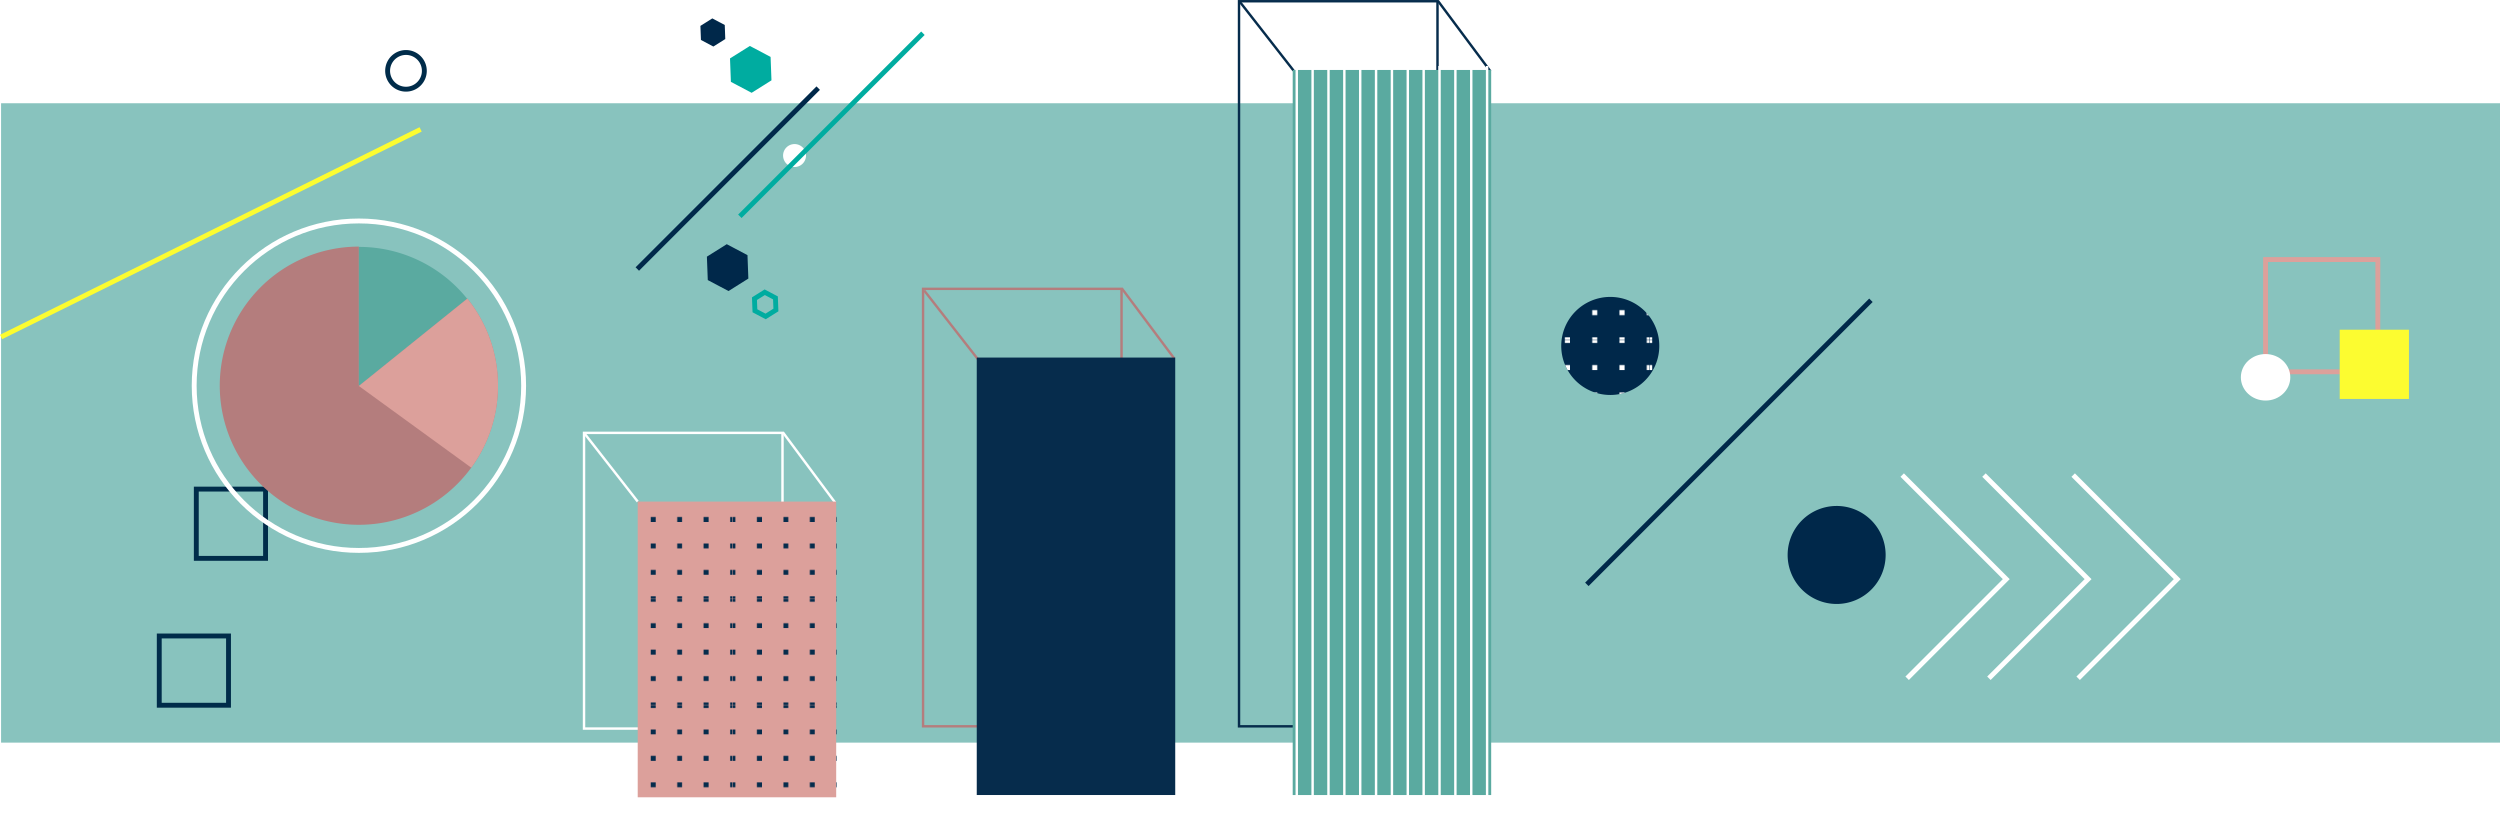 <svg xmlns="http://www.w3.org/2000/svg" xmlns:xlink="http://www.w3.org/1999/xlink" viewBox="0 0 1024.44 334.67"><defs><style>.cls-1,.cls-12,.cls-13,.cls-14,.cls-15,.cls-17,.cls-21,.cls-5,.cls-6,.cls-7{fill:none;}.cls-2{fill:#062c4c;}.cls-3{fill:#fff;}.cls-4{fill:#88c3be;}.cls-5{stroke:#062c4c;}.cls-12,.cls-13,.cls-14,.cls-15,.cls-17,.cls-21,.cls-5,.cls-6,.cls-7{stroke-miterlimit:10;}.cls-6{stroke:#b47d7d;}.cls-17,.cls-7{stroke:#fff;}.cls-8{fill:#5aaaa0;}.cls-9{fill:#dca09b;}.cls-10{fill:#00284a;}.cls-11{fill:url(#New_Pattern_Swatch_6);}.cls-12{stroke:#00284a;}.cls-12,.cls-13,.cls-14,.cls-15,.cls-17,.cls-21{stroke-width:2px;}.cls-13{stroke:#fcfc30;}.cls-14{stroke:#002c4a;}.cls-15{stroke:#dca09b;}.cls-16{fill:#fcfc30;}.cls-18{fill:url(#New_Pattern_Swatch_3);}.cls-19{fill:#b47d7d;}.cls-20{fill:#00aca0;}.cls-21{stroke:#00aca0;}</style><pattern id="New_Pattern_Swatch_6" data-name="New Pattern Swatch 6" width="135.44" height="135.44" patternTransform="translate(137.46 49.71) scale(0.33)" patternUnits="userSpaceOnUse" viewBox="0 0 135.44 135.44"><rect class="cls-1" width="135.44" height="135.44"/><rect class="cls-3" x="64.57" y="30.71" width="6.29" height="6.29"/><rect class="cls-3" x="64.57" y="98.43" width="6.29" height="6.3"/><rect class="cls-3" x="30.71" y="98.43" width="6.29" height="6.3"/><rect class="cls-3" x="64.57" width="6.29" height="3.15"/><rect class="cls-3" x="30.71" y="64.57" width="6.29" height="6.29"/><rect class="cls-3" x="64.57" y="64.57" width="6.29" height="6.29"/><rect class="cls-3" x="98.43" y="64.57" width="6.29" height="6.29"/><rect class="cls-3" y="132.29" width="3.15" height="3.15"/><rect class="cls-3" x="132.29" width="3.15" height="3.15"/><rect class="cls-3" x="98.43" y="30.71" width="6.29" height="6.29"/><rect class="cls-3" x="98.43" width="6.29" height="3.15"/><rect class="cls-3" x="98.43" y="98.43" width="6.29" height="6.3"/><rect class="cls-3" x="30.71" width="6.29" height="3.15"/><rect class="cls-3" x="132.29" y="98.43" width="3.15" height="6.3"/><rect class="cls-3" x="132.29" y="132.29" width="3.15" height="3.15"/><rect class="cls-3" x="64.57" y="132.29" width="6.29" height="3.15"/><rect class="cls-3" x="98.43" y="132.29" width="6.29" height="3.15"/><rect class="cls-3" x="132.29" y="30.71" width="3.15" height="6.29"/><rect class="cls-3" x="132.29" y="64.57" width="3.15" height="6.29"/><rect class="cls-3" y="30.71" width="3.15" height="6.29"/><rect class="cls-3" width="3.15" height="3.15"/><rect class="cls-3" x="30.71" y="30.71" width="6.29" height="6.29"/><rect class="cls-3" y="64.57" width="3.15" height="6.29"/><rect class="cls-3" x="30.71" y="132.29" width="6.29" height="3.15"/><rect class="cls-3" y="98.43" width="3.15" height="6.3"/><rect class="cls-1" width="135.44" height="135.44"/></pattern><pattern id="New_Pattern_Swatch_3" data-name="New Pattern Swatch 3" width="135.44" height="135.44" patternTransform="translate(39.24 -15.56) scale(0.32)" patternUnits="userSpaceOnUse" viewBox="0 0 135.44 135.44"><rect class="cls-1" width="135.44" height="135.44"/><rect class="cls-2" x="64.57" y="30.71" width="6.29" height="6.29"/><rect class="cls-2" x="64.57" y="98.43" width="6.29" height="6.29"/><rect class="cls-2" x="30.71" y="98.43" width="6.29" height="6.29"/><rect class="cls-2" x="64.57" width="6.29" height="3.15"/><rect class="cls-2" x="30.71" y="64.57" width="6.29" height="6.29"/><rect class="cls-2" x="64.57" y="64.57" width="6.29" height="6.29"/><rect class="cls-2" x="98.43" y="64.57" width="6.29" height="6.29"/><rect class="cls-2" y="132.29" width="3.15" height="3.15"/><rect class="cls-2" x="132.29" width="3.15" height="3.15"/><rect class="cls-2" x="98.43" y="30.71" width="6.29" height="6.29"/><rect class="cls-2" x="98.43" width="6.29" height="3.15"/><rect class="cls-2" x="98.43" y="98.43" width="6.29" height="6.29"/><rect class="cls-2" x="30.71" width="6.29" height="3.15"/><rect class="cls-2" x="132.29" y="98.43" width="3.15" height="6.29"/><rect class="cls-2" x="132.29" y="132.29" width="3.15" height="3.15"/><rect class="cls-2" x="64.57" y="132.29" width="6.29" height="3.15"/><rect class="cls-2" x="98.43" y="132.29" width="6.29" height="3.15"/><rect class="cls-2" x="132.29" y="30.71" width="3.15" height="6.29"/><rect class="cls-2" x="132.29" y="64.57" width="3.15" height="6.29"/><rect class="cls-2" y="30.71" width="3.15" height="6.29"/><rect class="cls-2" width="3.15" height="3.15"/><rect class="cls-2" x="30.71" y="30.71" width="6.29" height="6.29"/><rect class="cls-2" y="64.57" width="3.15" height="6.29"/><rect class="cls-2" x="30.71" y="132.29" width="6.29" height="3.15"/><rect class="cls-2" y="98.43" width="3.15" height="6.29"/><rect class="cls-1" width="135.44" height="135.44"/></pattern></defs><g id="Camada_2" data-name="Camada 2"><g id="fundo"><rect class="cls-4" x="0.44" y="42.31" width="1024" height="262"/></g><g id="Layer_1" data-name="Layer 1"><rect class="cls-5" x="507.72" y="0.51" width="81.33" height="297.12"/><rect class="cls-6" x="378.25" y="118.36" width="81.33" height="179.26"/><rect class="cls-7" x="239.32" y="177.38" width="81.33" height="121.17"/><line class="cls-7" x1="239.32" y1="177.38" x2="261.32" y2="205.54"/><line class="cls-6" x1="378.69" y1="119.01" x2="400.69" y2="147.17"/><line class="cls-5" x1="508.07" y1="0.76" x2="530.07" y2="28.92"/><line class="cls-7" x1="320.82" y1="177.17" x2="342.19" y2="205.92"/><line class="cls-6" x1="459.69" y1="118.17" x2="481.19" y2="146.92"/><line class="cls-5" x1="589.19" y1="0.3" x2="610.69" y2="29.17"/><rect class="cls-8" x="529.72" y="28.67" width="81.33" height="297.12"/><rect class="cls-2" x="400.25" y="146.52" width="81.33" height="179.26"/><rect class="cls-9" x="261.32" y="205.54" width="81.33" height="121.17"/><path class="cls-10" d="M679.94,141.76a20.09,20.09,0,1,1-20.08-20.09A20.08,20.08,0,0,1,679.94,141.76Z"/><path class="cls-11" d="M679.94,141.76a20.09,20.09,0,1,1-20.08-20.09A20.08,20.08,0,0,1,679.94,141.76Z"/><path class="cls-10" d="M772.69,227.42a20.08,20.08,0,1,1-20.08-20.09A20.07,20.07,0,0,1,772.69,227.42Z"/><line class="cls-12" x1="766.66" y1="123.05" x2="650.25" y2="239.46"/><line class="cls-13" x1="172.36" y1="53.02" x2="0.44" y2="138.08"/><path class="cls-14" d="M170.45,35.34A7.52,7.52,0,1,1,172.71,25,7.51,7.51,0,0,1,170.45,35.34Z"/><path class="cls-3" d="M328.13,67.69a4.7,4.7,0,1,1,1.41-6.5A4.71,4.71,0,0,1,328.13,67.69Z"/><rect class="cls-14" x="65.26" y="260.61" width="28.38" height="28.38"/><rect class="cls-14" x="80.44" y="200.42" width="28.38" height="28.38"/><rect class="cls-15" x="928.38" y="106.36" width="46" height="46"/><rect class="cls-16" x="958.76" y="135.11" width="28.37" height="28.37"/><polyline class="cls-17" points="781.5 277.94 822.12 237.32 779.47 194.67"/><polyline class="cls-17" points="815.01 277.94 855.64 237.32 812.98 194.67"/><polyline class="cls-17" points="851.58 277.94 892.19 237.32 849.54 194.67"/><path class="cls-3" d="M938.51,154.61c0,5.27-4.54,9.53-10.13,9.53s-10.13-4.26-10.13-9.53,4.54-9.53,10.13-9.53S938.51,149.35,938.51,154.61Z"/><rect class="cls-18" x="261.32" y="205.42" width="81.55" height="121.25"/><line class="cls-7" x1="531.38" y1="27.05" x2="531.38" y2="334.67"/><line class="cls-7" x1="537.88" y1="27.05" x2="537.88" y2="334.67"/><line class="cls-7" x1="544.38" y1="27.05" x2="544.38" y2="334.67"/><line class="cls-7" x1="550.88" y1="27.05" x2="550.88" y2="334.67"/><line class="cls-7" x1="557.38" y1="27.05" x2="557.38" y2="334.67"/><line class="cls-7" x1="563.88" y1="27.05" x2="563.88" y2="334.67"/><line class="cls-7" x1="570.38" y1="27.05" x2="570.38" y2="334.67"/><line class="cls-7" x1="576.88" y1="27.05" x2="576.88" y2="334.67"/><line class="cls-7" x1="583.38" y1="27.05" x2="583.38" y2="334.67"/><line class="cls-7" x1="589.88" y1="27.05" x2="589.88" y2="334.67"/><line class="cls-7" x1="596.38" y1="27.05" x2="596.38" y2="334.67"/><line class="cls-7" x1="602.88" y1="27.05" x2="602.88" y2="334.67"/><line class="cls-7" x1="609.38" y1="27.05" x2="609.38" y2="334.67"/><circle class="cls-17" cx="147.07" cy="158.05" r="67.5"/><path class="cls-19" d="M147.07,158.05v-57a57,57,0,1,0,44.38,21.25Z"/><path class="cls-8" d="M147.06,101.17h0v57l44.38-35.74A56.85,56.85,0,0,0,147.06,101.17Z"/><path class="cls-9" d="M204.07,158.05a56.76,56.76,0,0,0-12.56-35.68l-.07.06-44.38,35.74,46.05,33.47A56.7,56.7,0,0,0,204.07,158.05Z"/><polygon class="cls-10" points="297.2 16 292.32 19.07 287.23 16.37 287.01 10.61 291.89 7.54 296.99 10.24 297.2 16"/><polygon class="cls-10" points="306.66 114.15 298.53 119.26 290.03 114.77 289.67 105.17 297.81 100.06 306.3 104.55 306.66 114.15"/><polygon class="cls-20" points="316.13 32.92 308 38.03 299.5 33.54 299.14 23.94 307.28 18.83 315.77 23.32 316.13 32.92"/><polygon class="cls-21" points="317.95 127.03 313.74 129.67 309.35 127.35 309.16 122.39 313.37 119.75 317.76 122.07 317.95 127.03"/><line class="cls-21" x1="378.19" y1="13.62" x2="303.17" y2="88.63"/><line class="cls-12" x1="335.28" y1="36.11" x2="261.15" y2="110.24"/></g></g></svg>